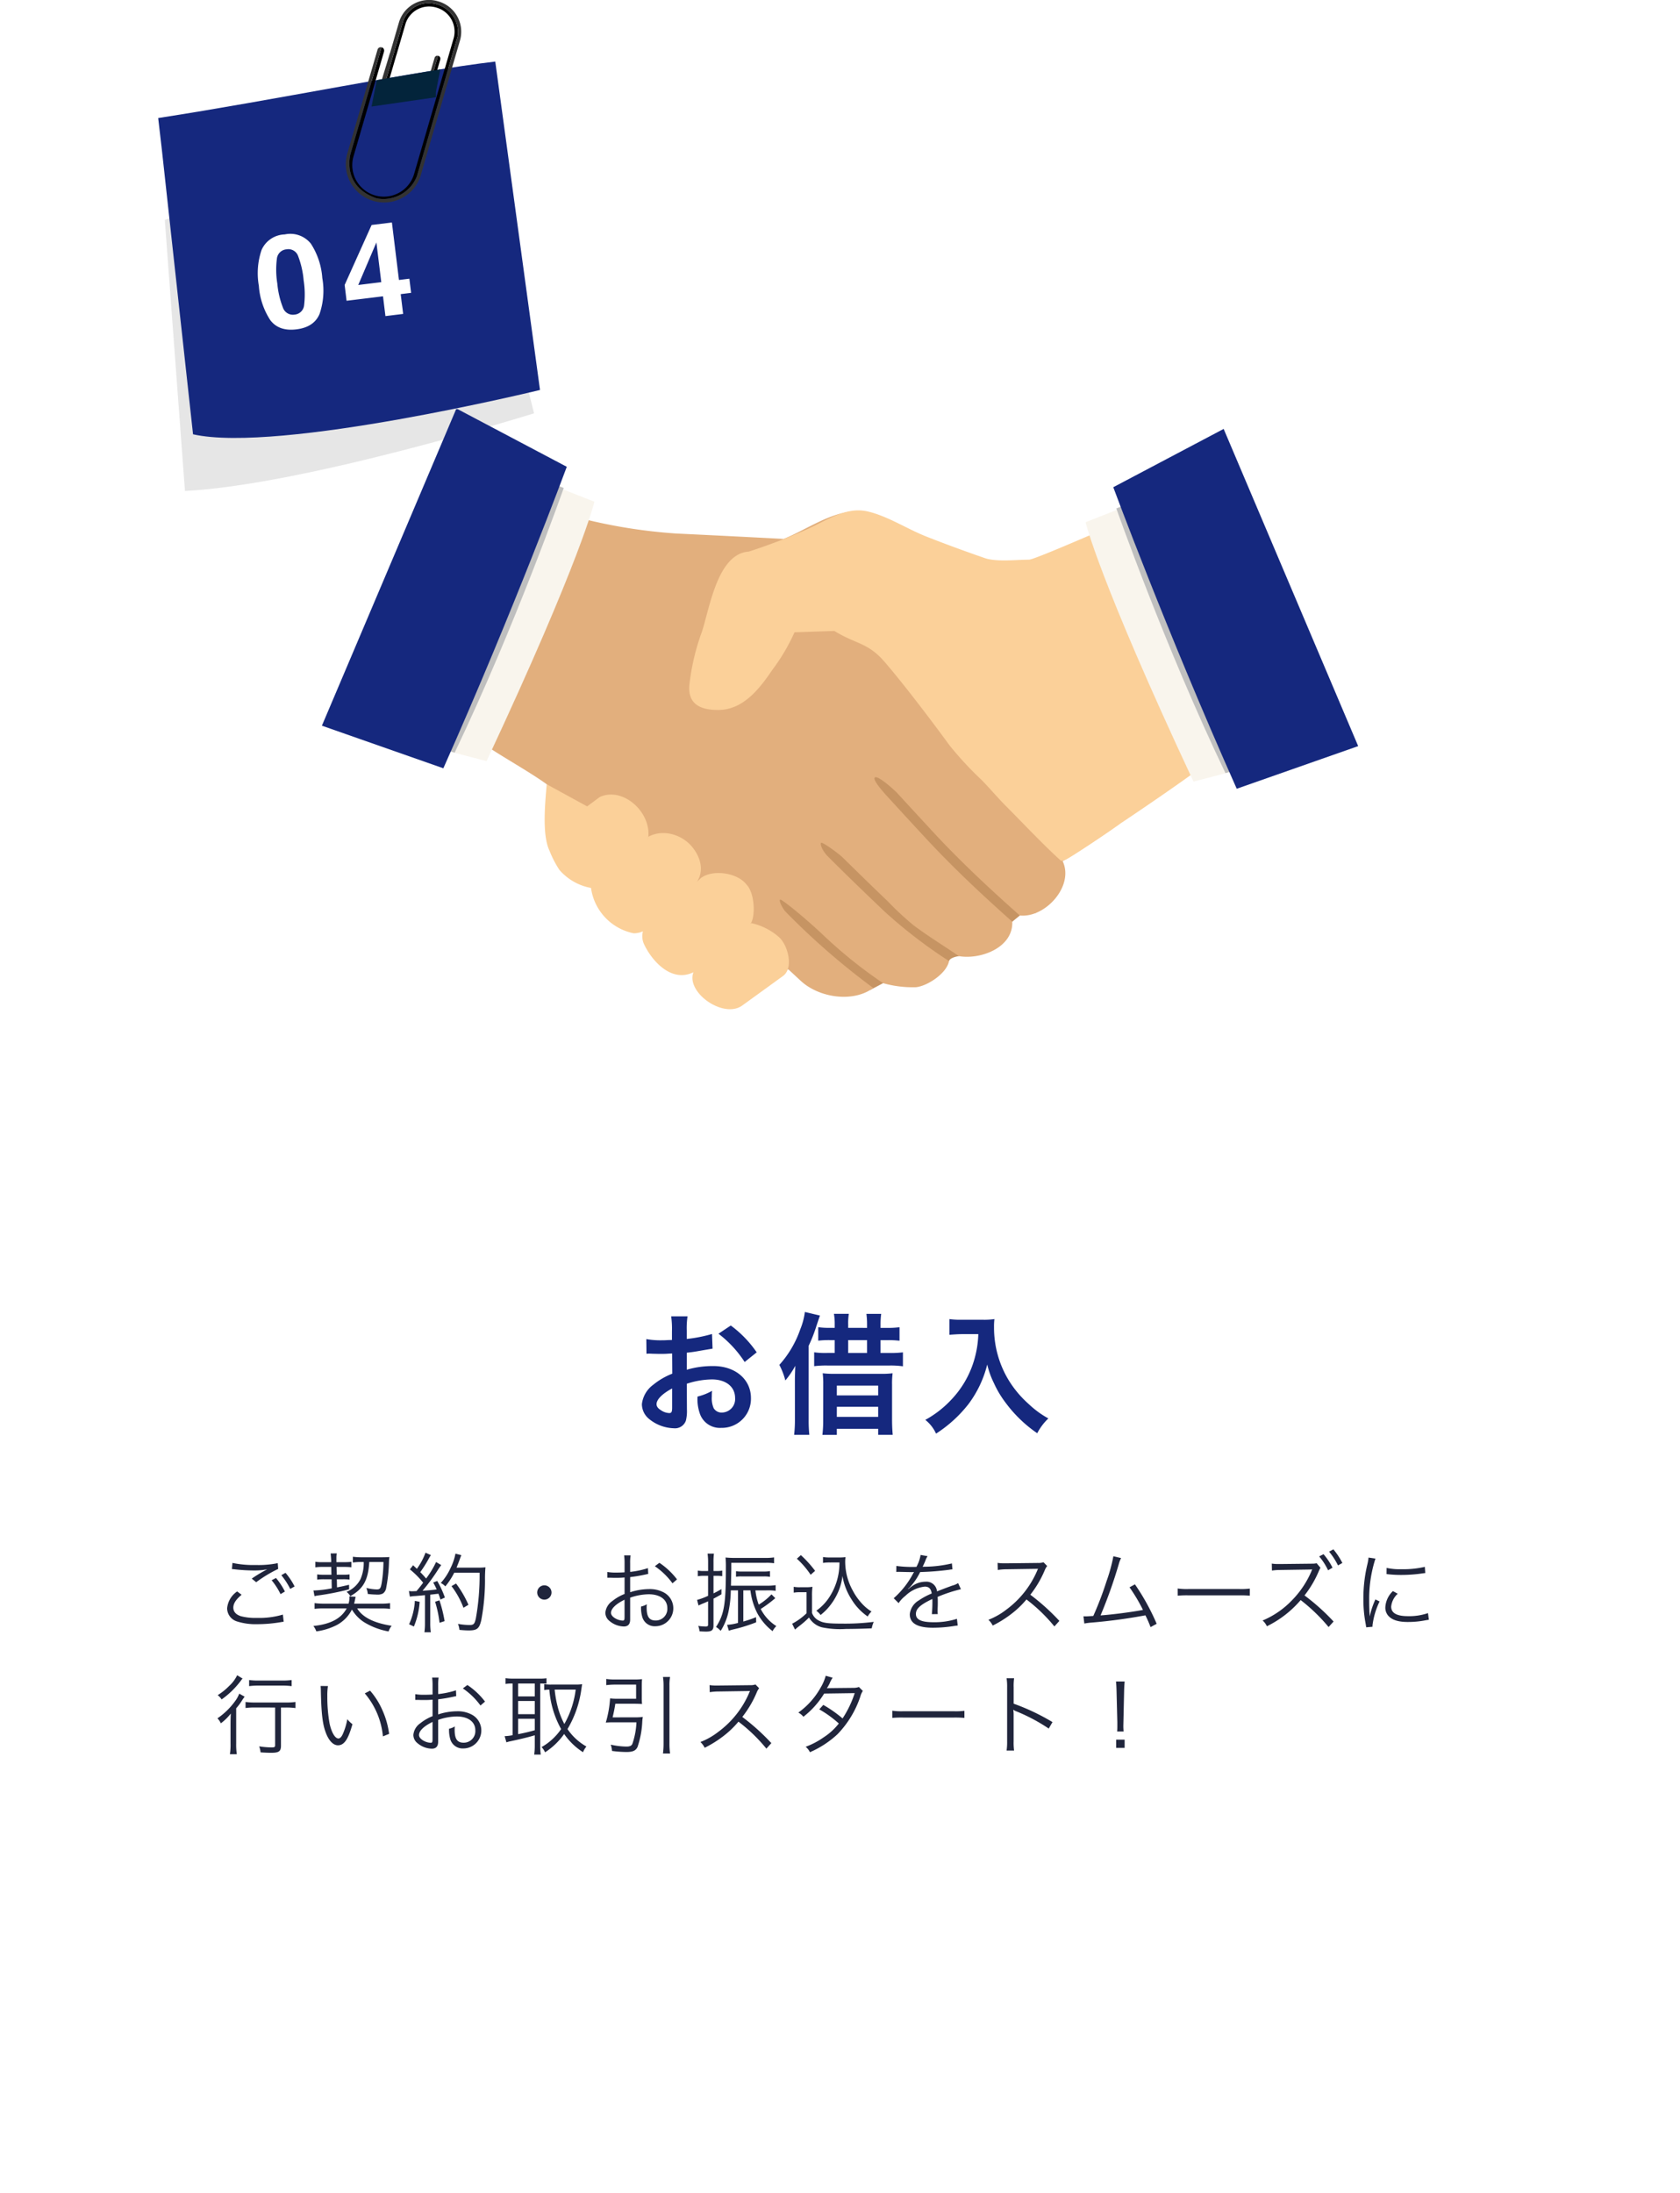 <svg xmlns="http://www.w3.org/2000/svg" xmlns:xlink="http://www.w3.org/1999/xlink" width="308" height="402" viewBox="0 0 308 402"><defs><filter id="a" x="0" y="14" width="308" height="388" filterUnits="userSpaceOnUse"><feOffset dy="3" input="SourceAlpha"/><feGaussianBlur stdDeviation="3" result="b"/><feFlood flood-opacity="0.161"/><feComposite operator="in" in2="b"/><feComposite in="SourceGraphic"/></filter><clipPath id="c"><rect width="70" height="90" fill="none"/></clipPath><clipPath id="e"><rect width="67.686" height="69.566" fill="none"/></clipPath><clipPath id="f"><rect width="190" height="110" transform="translate(0 0)" fill="none"/></clipPath></defs><g transform="translate(1923 -3553)"><g transform="matrix(1, 0, 0, 1, -1923, 3553)" filter="url(#a)"><rect width="290" height="370" rx="10" transform="translate(9 20)" fill="#fff"/></g><path d="M9.912-7.344a15.362,15.362,0,0,1,4.608-.792c2.568,0,4.248,1.344,4.248,3.408a2.466,2.466,0,0,1-2.424,2.664,1.66,1.66,0,0,1-1.512-.816A4.624,4.624,0,0,1,14.5-4.992a8.322,8.322,0,0,1,.048-1.056A10.125,10.125,0,0,1,11.88-4.992a8.018,8.018,0,0,0,.408,3.072A3.874,3.874,0,0,0,16.224.744a5.332,5.332,0,0,0,5.448-5.472c0-3.408-2.856-5.856-6.864-5.856a16.642,16.642,0,0,0-4.9.672v-3.12c.912-.1,1.392-.168,2.184-.312,1.656-.288,2.112-.36,2.544-.432l-.1-2.688a26.766,26.766,0,0,1-4.632.912v-1.536a14.735,14.735,0,0,1,.144-2.616h-3a16.444,16.444,0,0,1,.144,2.76v1.584c-.264,0-.384,0-.96.024-.336.024-.6.024-.84.024a14.719,14.719,0,0,1-2.9-.216L2.52-12.84a4.5,4.5,0,0,1,.5-.024c.072,0,.288,0,.6.024.288,0,.96.024,1.32.024.6,0,.936,0,1.3-.024.792-.048.792-.048.984-.048l.024,3.7a12.839,12.839,0,0,0-3.5,2.04A5.122,5.122,0,0,0,1.68-3.6,3.525,3.525,0,0,0,3-.888,7.476,7.476,0,0,0,7.536.816,2.109,2.109,0,0,0,9.744-.576a7.146,7.146,0,0,0,.192-2.04ZM7.224-2.976c0,.792-.12,1.008-.528,1.008A2.885,2.885,0,0,1,5.16-2.5c-.552-.336-.792-.7-.792-1.1,0-.864,1.056-1.92,2.856-2.88ZM22.728-13.1a20.356,20.356,0,0,0-4.752-4.92L15.72-16.512a20.5,20.5,0,0,1,4.8,5.184ZM39.5-17.592v-.576a10.8,10.8,0,0,1,.12-1.992H36.888a11.2,11.2,0,0,1,.144,1.968v.6H36.24a13.907,13.907,0,0,1-2.232-.12v2.472a16.871,16.871,0,0,1,2.208-.1h.816v2.352H35.688a14.232,14.232,0,0,1-2.424-.12v2.544a17.411,17.411,0,0,1,2.472-.12H47.064a15.564,15.564,0,0,1,2.472.144V-13.1a18.426,18.426,0,0,1-2.424.12h-1.68v-2.352h1.2a17.908,17.908,0,0,1,2.28.1v-2.472a15.892,15.892,0,0,1-2.3.12H45.432v-.6a14.344,14.344,0,0,1,.12-1.968H42.84a13.706,13.706,0,0,1,.12,1.944v.624Zm0,4.608v-2.352H42.96v2.352ZM29.736-.792a24,24,0,0,1-.144,2.808h2.784a25.065,25.065,0,0,1-.12-2.784V-14.3a28.3,28.3,0,0,0,1.464-3.768c.5-1.488.5-1.488.6-1.776L31.56-20.5a12.485,12.485,0,0,1-.84,3.168A19.032,19.032,0,0,1,26.88-10.8a13.079,13.079,0,0,1,1.1,2.856,15.87,15.87,0,0,0,1.824-2.688c-.072,2.064-.072,2.136-.072,2.712Zm5.184.1a22.566,22.566,0,0,1-.144,2.712h2.64V.912H45v1.1h2.664c-.072-.864-.12-1.68-.12-2.856V-7.176a15.287,15.287,0,0,1,.1-2.088,16.137,16.137,0,0,1-2.232.1h-8.4a16.925,16.925,0,0,1-2.184-.1,15.061,15.061,0,0,1,.1,1.992Zm2.5-6.312H45v1.8H37.416Zm0,3.888H45v1.848H37.416ZM63.36-16.44a18.966,18.966,0,0,1-.792,4.848,17.767,17.767,0,0,1-4.1,7.1A18.959,18.959,0,0,1,53.64-.72,6.731,6.731,0,0,1,55.608,1.8,23.975,23.975,0,0,0,61.56-3.624a20.132,20.132,0,0,0,3.432-7.248,15.512,15.512,0,0,0,1.224,3.408,18.277,18.277,0,0,0,2.112,3.552,24.184,24.184,0,0,0,5.832,5.64A10.185,10.185,0,0,1,76.2-.984a17.176,17.176,0,0,1-3.552-2.592,19.416,19.416,0,0,1-3.84-4.608,18.582,18.582,0,0,1-2.568-9.5,11.325,11.325,0,0,1,.072-1.512,13.077,13.077,0,0,1-2.184.12H60.312a14.613,14.613,0,0,1-2.256-.12v2.88c.936-.072,1.656-.12,2.3-.12Z" transform="translate(-1807 3814)" fill="#15287e"/><path d="M4.48,7.728a4.2,4.2,0,0,0-1.84,3.088,2.549,2.549,0,0,0,1.824,2.416,11.288,11.288,0,0,0,3.68.5,26.1,26.1,0,0,0,4.32-.368,4.972,4.972,0,0,1,.544-.08l-.144-1.312a15.178,15.178,0,0,1-4.8.608,10.189,10.189,0,0,1-2.928-.32c-.9-.3-1.36-.832-1.36-1.568,0-.752.48-1.488,1.52-2.352Zm-.96-4.1c.224.016.224.016.528.048a31.3,31.3,0,0,0,3.52.208A12.647,12.647,0,0,0,9.984,3.68a24.883,24.883,0,0,0-2.832,1.7l.816.656A24.4,24.4,0,0,1,12,3.6l-.08-1.056a17.5,17.5,0,0,1-4.048.336A18.293,18.293,0,0,1,3.616,2.5ZM10.8,5.68a12.477,12.477,0,0,1,1.632,2.544l.8-.48A12.754,12.754,0,0,0,11.6,5.264Zm1.776-.928a13.419,13.419,0,0,1,1.632,2.512l.8-.448a12.336,12.336,0,0,0-1.664-2.5Zm18.144,6.1a12.771,12.771,0,0,1,1.792.08V9.872a12.061,12.061,0,0,1-1.808.1H25.92c.064-.24.112-.464.16-.688a5.5,5.5,0,0,1,.128-.576L25.04,8.64c.016.144.032.224.032.3A4.08,4.08,0,0,1,24.9,9.968H20.528a12.818,12.818,0,0,1-1.856-.1v1.056a13.25,13.25,0,0,1,1.856-.08H24.56c-1.024,1.856-2.976,2.9-6.112,3.216a3.4,3.4,0,0,1,.544.992,11.727,11.727,0,0,0,3.76-1.168,6.638,6.638,0,0,0,2.768-2.832,7.091,7.091,0,0,0,2.208,2.3,12.973,12.973,0,0,0,4.512,1.712,3.6,3.6,0,0,1,.56-1.04c-3.264-.512-5.328-1.552-6.32-3.184ZM21.728,3.232l.032,1.44H20.4a8.619,8.619,0,0,1-1.248-.064v.96A8.949,8.949,0,0,1,20.384,5.5h1.408l.032,1.664a20.826,20.826,0,0,1-3.136.384h-.224l.192,1.04c.416-.08.48-.1.592-.112a47.409,47.409,0,0,0,5.76-1.136l-.016-.832c-1.008.24-1.376.32-2.208.48L22.752,5.5H23.9a8.214,8.214,0,0,1,1.184.064v-.96a7.838,7.838,0,0,1-1.168.064H22.736L22.7,3.232h1.5a10.882,10.882,0,0,1,1.216.064V2.3a10.32,10.32,0,0,1-1.216.064H22.672V1.616a4.642,4.642,0,0,1,.064-.864l-1.12.016c.048.4.08.848.1,1.248v.352H20.048a7.24,7.24,0,0,1-1.232-.08V3.312a7.593,7.593,0,0,1,1.232-.08Zm5.952-.9a7.406,7.406,0,0,1-.592,3.152,4.993,4.993,0,0,1-2.544,2.32,3.233,3.233,0,0,1,.688.784C27.616,7.248,28.5,5.648,28.7,2.336H31.3a26.177,26.177,0,0,1-.3,3.712c-.192,1.136-.32,1.312-.944,1.312a8.6,8.6,0,0,1-1.888-.272,3.819,3.819,0,0,1,.256,1.1,13.114,13.114,0,0,0,1.456.112c.16.016.272.016.288.016h.112a2,2,0,0,0,.944-.224,1.546,1.546,0,0,0,.576-1.008,28.717,28.717,0,0,0,.512-4.72,7.72,7.72,0,0,1,.08-.944c-.352.032-.784.048-1.472.048H27.36a11.64,11.64,0,0,1-1.664-.1V2.432a9.366,9.366,0,0,1,1.488-.1Zm8.464,6.352a5.8,5.8,0,0,1,.976-.112c.608-.048.608-.048,1.792-.16v5.152a11.866,11.866,0,0,1-.1,1.648h1.168a11.618,11.618,0,0,1-.1-1.632V8.32c.608-.064.976-.112,1.1-.128a2.574,2.574,0,0,0,.4-.048c.16.416.208.56.368,1.072l.816-.368a17.332,17.332,0,0,0-1.408-3.04l-.736.288a13.452,13.452,0,0,1,.64,1.264c-1.1.144-1.392.16-2.592.24a35.036,35.036,0,0,0,2.96-4.048c.224-.32.32-.464.464-.656l-.944-.56A16.388,16.388,0,0,1,39.12,5.36c-.336-.4-.592-.688-1.072-1.168A24.529,24.529,0,0,0,39.632,1.68,5.8,5.8,0,0,1,40,1.072L39.008.624a11.9,11.9,0,0,1-1.584,2.96c-.256-.256-.336-.32-.688-.656l-.592.752a15.868,15.868,0,0,1,2.432,2.448c-.464.624-.624.832-1.216,1.536-.256.016-.736.032-.816.032a3.647,3.647,0,0,1-.576-.048ZM48.928,4.3a44.811,44.811,0,0,1-.688,8.368c-.224,1.024-.4,1.216-1.152,1.216a12.625,12.625,0,0,1-2.128-.208,3.849,3.849,0,0,1,.272,1.1c.64.064,1.232.1,1.7.1,1.536,0,1.936-.336,2.3-1.872A40.074,40.074,0,0,0,49.92,5.76,24.083,24.083,0,0,1,50,3.3a8.66,8.66,0,0,1-1.3.064h-4c.208-.512.336-.832.464-1.184.288-.8.288-.8.416-1.1L44.5.8a10.017,10.017,0,0,1-.9,2.64,10.387,10.387,0,0,1-1.792,2.736,2.912,2.912,0,0,1,.832.624,12.445,12.445,0,0,0,1.632-2.5ZM37.056,9.456A11.838,11.838,0,0,1,36,13.744l.88.416a14.168,14.168,0,0,0,1.056-4.528Zm3.712.16a21.1,21.1,0,0,1,.816,3.856l.928-.3a25.467,25.467,0,0,0-.944-3.808Zm6.112.56a19.179,19.179,0,0,0-2.272-3.9l-.832.48a15.5,15.5,0,0,1,2.192,3.968ZM60.8,6.608A1.312,1.312,0,1,0,62.112,7.92,1.318,1.318,0,0,0,60.8,6.608ZM79.792,3.456a16.17,16.17,0,0,1-3.264.688V2.608a9.15,9.15,0,0,1,.08-1.488H75.424a10.629,10.629,0,0,1,.08,1.52V4.224c-.48.032-1.1.048-1.536.048a9.062,9.062,0,0,1-1.632-.112V5.216h.656c.176.016.608.016.848.016.464,0,.736,0,1.024-.016.5-.032.5-.032.64-.048V8.192A8.559,8.559,0,0,0,73.248,9.5a2.9,2.9,0,0,0-1.264,2.128,1.93,1.93,0,0,0,.736,1.5,4.226,4.226,0,0,0,2.64,1.024c.784,0,1.168-.416,1.168-1.28v-4a10.8,10.8,0,0,1,3.392-.624c2.1,0,3.424.976,3.424,2.544A2.124,2.124,0,0,1,81.2,13.056c-1.168,0-1.648-.688-1.648-2.352a4.752,4.752,0,0,1,.032-.624,3.468,3.468,0,0,1-1.056.416A5.838,5.838,0,0,0,78.72,12.3a2.36,2.36,0,0,0,2.464,1.808A3.292,3.292,0,0,0,82.8,7.968,5.417,5.417,0,0,0,79.968,7.3a11.335,11.335,0,0,0-3.44.576V5.1a28.082,28.082,0,0,0,2.832-.48c.224-.048.288-.064.48-.1ZM75.5,12.288c0,.688-.048.784-.368.784a2.988,2.988,0,0,1-1.424-.464c-.464-.3-.688-.624-.688-.96,0-.768.9-1.632,2.48-2.4ZM85.12,5.52a13.445,13.445,0,0,0-3.232-3.04l-.832.624A13.1,13.1,0,0,1,84.288,6.24Zm16.608,2.016a8.357,8.357,0,0,1,1.472.08V6.576a9.3,9.3,0,0,1-1.552.1h-6.64l.064-2.928V2.48h6.32a8.994,8.994,0,0,1,1.52.08V1.488a10.653,10.653,0,0,1-1.568.1H95.728c-.608,0-1.2-.032-1.712-.08A16.186,16.186,0,0,1,94.08,3.3c0,6.784-.3,8.576-1.808,10.944.24.16.352.24.432.3.3.288.3.288.432.4a10.8,10.8,0,0,0,1.456-3.68,19.509,19.509,0,0,0,.384-3.728H96.3V13.5a9.423,9.423,0,0,1-2,.352l.32,1.072c.32-.1.352-.112.64-.192a29.692,29.692,0,0,0,4.368-1.344l-.016-.944a19.4,19.4,0,0,1-2.336.8V7.536h1.3a12.488,12.488,0,0,0,1.248,4.16,10.407,10.407,0,0,0,2.816,3.312,3.59,3.59,0,0,1,.688-.928,8.045,8.045,0,0,1-2.864-3.136,23.2,23.2,0,0,0,2.672-1.984l-.7-.7a10.756,10.756,0,0,1-2.336,1.888,11.006,11.006,0,0,1-.608-2.608ZM90.816,4.864V8.528A11.812,11.812,0,0,1,88.8,9.28l.256,1.024c.176-.08.416-.192.752-.336.3-.112.528-.208,1.008-.432v4.272c0,.272-.112.352-.448.352a10.364,10.364,0,0,1-1.36-.112,3.738,3.738,0,0,1,.24.992c.528.032.912.048,1.216.048,1.024,0,1.344-.272,1.344-1.136v-4.9c.528-.272.784-.416,1.456-.8V7.3c-.688.4-.9.512-1.456.784V4.864h.624a6.119,6.119,0,0,1,.976.064V3.9a4.181,4.181,0,0,1-.992.08h-.608v-1.6A11.177,11.177,0,0,1,91.888.8H90.72a11.2,11.2,0,0,1,.1,1.584v1.6h-.768a5.835,5.835,0,0,1-1.12-.08v1.04a5.938,5.938,0,0,1,1.12-.08ZM102.16,4a5.963,5.963,0,0,1-1.168.08H97.008a5.687,5.687,0,0,1-1.072-.064V5.04a5.82,5.82,0,0,1,1.056-.064h4.032a5.712,5.712,0,0,1,1.136.08ZM114.9,2.416a11.443,11.443,0,0,1-2.112,6.736,9.186,9.186,0,0,1-2.128,2.112,4.038,4.038,0,0,1,.784.784A10.824,10.824,0,0,0,112.7,10.88a11.393,11.393,0,0,0,2-3.136,10.454,10.454,0,0,0,.752-2.848,11.377,11.377,0,0,0,1.712,4.368,10.258,10.258,0,0,0,2.912,3.056,3.964,3.964,0,0,1,.7-.912,7.978,7.978,0,0,1-1.68-1.376,11.118,11.118,0,0,1-1.776-2.5A10.976,10.976,0,0,1,115.952,2.3a5.11,5.11,0,0,1,.064-.864,7.636,7.636,0,0,1-1.2.064h-1.632a6.922,6.922,0,0,1-1.3-.08V2.5a7.265,7.265,0,0,1,1.28-.08Zm-7.808-.688a15.683,15.683,0,0,1,2.528,2.944l.816-.72a20.8,20.8,0,0,0-2.608-2.88Zm-.576,6.224a6.165,6.165,0,0,1,1.168-.08h1.184v3.856a11.332,11.332,0,0,1-2.64,1.92l.528,1.072c.416-.368.416-.368.912-.752a16.436,16.436,0,0,0,1.648-1.456,3.955,3.955,0,0,0,2.352,1.792,16.382,16.382,0,0,0,4.448.3c1.392,0,3.216-.048,4.7-.112a5.2,5.2,0,0,1,.368-1.184,41.785,41.785,0,0,1-5.792.32c-2.48,0-3.408-.112-4.176-.512a2.532,2.532,0,0,1-1.344-1.44V8.56a11.967,11.967,0,0,1,.08-1.68,7.356,7.356,0,0,1-1.232.08h-.976a6.282,6.282,0,0,1-1.232-.08Zm22.24-4.72a22.388,22.388,0,0,1-3.424-.176l-.016,1.1a2.837,2.837,0,0,1,.352-.016h.256c.592.016,2.1.048,2.352.048a1.772,1.772,0,0,0,.3-.032l-.144.24a15.921,15.921,0,0,1-3.584,4.576l.9.9a5.294,5.294,0,0,1,1.232-1.328,6.011,6.011,0,0,1,3.568-1.7c.752,0,1.136.384,1.264,1.264a12.421,12.421,0,0,0-2.384,1.28,3.308,3.308,0,0,0-1.632,2.528c0,1.648,1.392,2.464,4.256,2.464a24.822,24.822,0,0,0,3.888-.32,6.3,6.3,0,0,1,.64-.08l-.144-1.232a13.406,13.406,0,0,1-4.272.624c-2.256,0-3.248-.464-3.248-1.52,0-.96.832-1.712,3.008-2.736a4.2,4.2,0,0,1,.016.48,23.008,23.008,0,0,1-.1,2.3l1.088-.016a3.478,3.478,0,0,1-.032-.576c0-.144,0-.368.016-.72.016-.32.016-.672.016-.88,0-.4,0-.56-.032-.976a26.565,26.565,0,0,1,4.272-1.408l-.512-1.12a3.52,3.52,0,0,1-1.088.464c-.7.256-1.616.592-2.784,1.056a1.942,1.942,0,0,0-2.112-1.776,4.258,4.258,0,0,0-2.416.784c-.16.112-.16.112-.736.56a.123.123,0,0,1-.032-.048V7.232a.016.016,0,0,0,.016-.016c.016-.016.1-.08.208-.16.064-.048.384-.416.544-.608a11.8,11.8,0,0,0,1.44-2.272,51.662,51.662,0,0,0,5.28-.416,4.987,4.987,0,0,1,.64-.08l-.1-1.088a22.519,22.519,0,0,1-5.04.608,2.724,2.724,0,0,0-.336.016c.08-.144.288-.576.5-1.088a3.4,3.4,0,0,1,.416-.864l-1.28-.224a6.791,6.791,0,0,1-.768,2.192Zm26.464,9.9a39.79,39.79,0,0,0-5.328-4.8,19.348,19.348,0,0,0,2.64-4.48,2.987,2.987,0,0,1,.448-.784l-.672-.688a2.984,2.984,0,0,1-1.024.128l-5.712.064h-.416a7.519,7.519,0,0,1-1.264-.08l.032,1.3a10.766,10.766,0,0,1,1.648-.128l5.344-.08a2.718,2.718,0,0,0,.384-.016.339.339,0,0,1-.048.112c-.032.08-.048.1-.08.192a17.342,17.342,0,0,1-5.712,7.216,12.88,12.88,0,0,1-3.248,1.84,3.561,3.561,0,0,1,.784,1.056,20.6,20.6,0,0,0,3.136-1.92A17.369,17.369,0,0,0,149.184,9.2a29.759,29.759,0,0,1,5.12,4.944Zm9.9-11.856a30.36,30.36,0,0,1-1.264,4.608,61.019,61.019,0,0,1-2.416,6.336c-.368.032-1.248.08-1.36.08-.08,0-.08,0-.448-.016l.16,1.328a11.126,11.126,0,0,1,1.36-.176,98.835,98.835,0,0,0,9.84-1.328,21.713,21.713,0,0,1,.944,2.16l1.12-.608a41.445,41.445,0,0,0-3.984-7.232l-.992.544a31.122,31.122,0,0,1,2.464,4.144c-1.888.368-5.648.864-7.776,1.008a86.684,86.684,0,0,0,3.328-9.36,6.326,6.326,0,0,1,.432-1.152Zm11.792,7.232a17.479,17.479,0,0,1,1.984-.064h9.28a18.3,18.3,0,0,1,1.952.064v-1.3a12.619,12.619,0,0,1-1.936.08h-9.3a11.318,11.318,0,0,1-1.984-.1Zm28.576,4.736a39.16,39.16,0,0,0-5.328-4.784A19.333,19.333,0,0,0,202.784,4a5.386,5.386,0,0,1,.3-.608l-.7-.832a3.68,3.68,0,0,1-.864.08l-5.68.064h-.416a7.519,7.519,0,0,1-1.264-.08l.032,1.28a10.617,10.617,0,0,1,1.648-.112l5.344-.08c.192-.016.24-.016.384-.032-.08.176-.08.208-.128.32a17.325,17.325,0,0,1-3.648,5.424,16,16,0,0,1-5.312,3.632,3.2,3.2,0,0,1,.784,1.056,19.208,19.208,0,0,0,6.192-4.8,32.351,32.351,0,0,1,5.12,4.944Zm-2.64-11.936a11.252,11.252,0,0,1,1.632,2.544l.816-.48A12.146,12.146,0,0,0,203.648.9Zm1.824-.864A12.662,12.662,0,0,1,206.3,2.96l.8-.448a12.966,12.966,0,0,0-1.648-2.5ZM211.9,1.52a8.91,8.91,0,0,1-.224,1.28,26.469,26.469,0,0,0-.72,6.336,22.932,22.932,0,0,0,.416,4.528c.048.3.064.384.1.64l1.152-.1v-.24a13.947,13.947,0,0,1,1.3-4.4l-.768-.368a14.865,14.865,0,0,0-1.04,3.12c-.064-.848-.1-1.792-.1-3.04a23.653,23.653,0,0,1,.48-5.008,22.739,22.739,0,0,1,.672-2.56Zm3.3,3.024a21.311,21.311,0,0,0,2.56.16A27.01,27.01,0,0,0,221.2,4.5q1.056-.144,1.1-.144l-.08-1.136a17.168,17.168,0,0,1-4.288.432,10.867,10.867,0,0,1-2.72-.24Zm1.168,3.12a4.42,4.42,0,0,0-1.392,2.976,2.261,2.261,0,0,0,.48,1.472c.688.832,1.84,1.216,3.664,1.216a16.507,16.507,0,0,0,3.28-.32c.32-.048.352-.064.56-.08L222.8,11.7a10.53,10.53,0,0,1-3.68.56c-2.064,0-3.072-.576-3.072-1.76a3.717,3.717,0,0,1,1.2-2.352ZM11.44,29.008v6.928c0,.32-.128.384-.672.384a16.042,16.042,0,0,1-2.256-.192,3.852,3.852,0,0,1,.256,1.1c.688.048,1.44.08,1.952.08,1.408,0,1.792-.272,1.792-1.3V29.008h.912a12.265,12.265,0,0,1,1.744.1v-1.12a11.327,11.327,0,0,1-1.76.1H7.792a12.156,12.156,0,0,1-1.776-.1V29.1a12.307,12.307,0,0,1,1.776-.1Zm-6.96-5.92A6.258,6.258,0,0,1,3.024,25.04a11.006,11.006,0,0,1-2.112,1.7,3.094,3.094,0,0,1,.72.784,15.607,15.607,0,0,0,3.552-3.472,2.619,2.619,0,0,1,.288-.352Zm2.192,2a12.618,12.618,0,0,1,1.664-.1h4.48a12.362,12.362,0,0,1,1.648.1v-1.12a11.243,11.243,0,0,1-1.648.1H8.336a11.334,11.334,0,0,1-1.664-.1ZM3.264,35.616a12.134,12.134,0,0,1-.112,1.952H4.416A12,12,0,0,1,4.3,35.616V29.152a10.821,10.821,0,0,0,1.072-1.44,6.835,6.835,0,0,1,.48-.688l-.992-.56A5.5,5.5,0,0,1,4.1,27.84,13.113,13.113,0,0,1,.864,30.992a3.05,3.05,0,0,1,.624.912,9.235,9.235,0,0,0,1.824-1.792c-.032.768-.048,1.232-.048,1.92Zm16.512-10.56a8.656,8.656,0,0,1,.048.944c.08,3.936.3,5.984.864,7.5.544,1.536,1.376,2.432,2.272,2.432,1.136,0,1.872-1.072,2.656-3.872a5.115,5.115,0,0,1-.944-.912,11.512,11.512,0,0,1-.832,2.736c-.24.528-.512.8-.8.8-.608,0-1.264-1.1-1.616-2.736a27.4,27.4,0,0,1-.416-4.976,11.6,11.6,0,0,1,.112-1.9Zm8.1,1.36A14.131,14.131,0,0,1,31.2,34.3l1.136-.464a15.32,15.32,0,0,0-1.2-4.272,13.888,13.888,0,0,0-2.288-3.648Zm16.72-.56a16.17,16.17,0,0,1-3.264.688V25.008a9.151,9.151,0,0,1,.08-1.488H40.224a10.628,10.628,0,0,1,.08,1.52v1.584c-.48.032-1.1.048-1.536.048a9.062,9.062,0,0,1-1.632-.112v1.056h.656c.176.016.608.016.848.016.464,0,.736,0,1.024-.016.5-.032.5-.032.64-.048v3.024A8.559,8.559,0,0,0,38.048,31.9a2.9,2.9,0,0,0-1.264,2.128,1.93,1.93,0,0,0,.736,1.5,4.226,4.226,0,0,0,2.64,1.024c.784,0,1.168-.416,1.168-1.28v-4a10.8,10.8,0,0,1,3.392-.624c2.1,0,3.424.976,3.424,2.544A2.124,2.124,0,0,1,46,35.456c-1.168,0-1.648-.688-1.648-2.352a4.751,4.751,0,0,1,.032-.624,3.468,3.468,0,0,1-1.056.416A5.838,5.838,0,0,0,43.52,34.7a2.36,2.36,0,0,0,2.464,1.808A3.292,3.292,0,0,0,47.6,30.368a5.417,5.417,0,0,0-2.832-.672,11.335,11.335,0,0,0-3.44.576V27.5a28.082,28.082,0,0,0,2.832-.48c.224-.048.288-.064.48-.1ZM40.3,34.688c0,.688-.048.784-.368.784a2.988,2.988,0,0,1-1.424-.464c-.464-.3-.688-.624-.688-.96,0-.768.9-1.632,2.48-2.4ZM49.92,27.92a13.445,13.445,0,0,0-3.232-3.04l-.832.624a13.1,13.1,0,0,1,3.232,3.136Zm5.056-3.312V34.08a8.5,8.5,0,0,1-1.456.176l.32,1.136a5.442,5.442,0,0,1,.784-.208c2.16-.464,3.408-.784,4.416-1.088v1.872a12.448,12.448,0,0,1-.1,1.664h1.2a10.8,10.8,0,0,1-.1-1.648V24.608c.448,0,.512,0,1.152.032v-.992a8.313,8.313,0,0,1-1.2.064H54.928a9.627,9.627,0,0,1-1.248-.08v1.056a7.047,7.047,0,0,1,1.168-.08Zm1.008,0H59.04v2.368H55.984Zm0,3.2H59.04v2.416H55.984Zm0,3.264H59.04v2.1c-1.2.336-1.824.48-3.056.72ZM62.112,24.8a7.952,7.952,0,0,1-1.344-.08v1.088a6.091,6.091,0,0,1,.944-.08,17.552,17.552,0,0,0,2.16,7.232,10.72,10.72,0,0,1-3.584,3.3,3.246,3.246,0,0,1,.64.96,12.758,12.758,0,0,0,3.5-3.36A12.143,12.143,0,0,0,67.888,37.2a3.5,3.5,0,0,1,.624-1.04,10.386,10.386,0,0,1-3.472-3.2,19.4,19.4,0,0,0,2.544-7.312c.048-.32.112-.752.144-.912a9.7,9.7,0,0,1-1.2.064Zm4.432.928a17.1,17.1,0,0,1-2.08,6.3,14.446,14.446,0,0,1-1.168-2.96,20.17,20.17,0,0,1-.608-3.344Zm6.768,5.088c.192-.8.336-1.472.5-2.5h3.52c.448,0,.928.016,1.376.048a10.978,10.978,0,0,1-.048-1.184V25.04c0-.48.016-.832.048-1.232a13.409,13.409,0,0,1-1.408.064H73.7a10.57,10.57,0,0,1-1.552-.1v1.136a11.636,11.636,0,0,1,1.536-.1h3.936v2.592H74.224a11.179,11.179,0,0,1-1.376-.064,20.116,20.116,0,0,1-.784,4.432c.384-.032.752-.048,1.2-.048H77.68a13.8,13.8,0,0,1-.752,3.968c-.16.336-.464.48-1.088.48a13.86,13.86,0,0,1-2.864-.352,4.746,4.746,0,0,1,.224,1.152,21.157,21.157,0,0,0,2.672.192c1.152,0,1.712-.256,2.016-.944a16.737,16.737,0,0,0,.864-4.656,6.335,6.335,0,0,1,.1-.832,9.29,9.29,0,0,1-1.408.08Zm9.232-7.408a9.845,9.845,0,0,1,.112,1.552V35.568a13.855,13.855,0,0,1-.112,1.872h1.3a13.3,13.3,0,0,1-.112-1.856V24.96a8.151,8.151,0,0,1,.112-1.552Zm19.872,12.128a39.79,39.79,0,0,0-5.328-4.8,19.348,19.348,0,0,0,2.64-4.48,2.986,2.986,0,0,1,.448-.784l-.672-.688a2.983,2.983,0,0,1-1.024.128l-5.712.064h-.416a7.519,7.519,0,0,1-1.264-.08l.032,1.3a10.766,10.766,0,0,1,1.648-.128l5.344-.08a2.718,2.718,0,0,0,.384-.016.339.339,0,0,1-.048.112c-.032.08-.048.1-.08.192a17.342,17.342,0,0,1-5.712,7.216,12.879,12.879,0,0,1-3.248,1.84,3.561,3.561,0,0,1,.784,1.056,20.6,20.6,0,0,0,3.136-1.92A17.368,17.368,0,0,0,96.384,31.6a29.759,29.759,0,0,1,5.12,4.944Zm9.968-12.352a8.738,8.738,0,0,1-.944,2.192,13.923,13.923,0,0,1-4.08,4.56,2.935,2.935,0,0,1,.928.768,15.892,15.892,0,0,0,3.808-4.256l5.6-.08a19.111,19.111,0,0,1-2.224,4.64,22.857,22.857,0,0,0-3.536-2.48l-.736.816a20.125,20.125,0,0,1,3.584,2.592,11.225,11.225,0,0,1-2.768,2.528,14.423,14.423,0,0,1-3.312,1.744,2.844,2.844,0,0,1,.784.992,17.846,17.846,0,0,0,5.056-3.3,18.206,18.206,0,0,0,4.176-6.88,3.59,3.59,0,0,1,.464-1.056l-.72-.72a2.772,2.772,0,0,1-.928.16c-4.72.048-4.72.048-4.944.08a8.139,8.139,0,0,0,.5-.88,5.293,5.293,0,0,1,.56-1.056Zm12.208,7.728a17.478,17.478,0,0,1,1.984-.064h9.28a18.3,18.3,0,0,1,1.952.064v-1.3a12.619,12.619,0,0,1-1.936.08h-9.3a11.318,11.318,0,0,1-1.984-.1Zm22.32,5.984a10.882,10.882,0,0,1-.08-1.7V30.384a5.588,5.588,0,0,0-.064-.944l.032-.016a1.765,1.765,0,0,0,.5.272,32.622,32.622,0,0,1,5.968,3.168l.688-1.184a39.68,39.68,0,0,0-7.12-3.376V25.312a10.044,10.044,0,0,1,.08-1.664h-1.376a9.487,9.487,0,0,1,.1,1.632v9.936a10.292,10.292,0,0,1-.1,1.68Zm20.08-3.488c-.032-.4-.048-.688-.048-.976,0-.064,0-.064.016-.736l.128-5.7c.016-.672.048-1.152.1-1.76H165.6c.064.608.08,1.088.1,1.76l.144,5.7v.576c0,.528,0,.64-.032,1.136Zm.192,2.992V34.9h-1.552v1.5Z" transform="translate(-1884 3837)" fill="#20253c"/><g transform="translate(-2287 -278)"><g transform="translate(393 3831)"><g clip-path="url(#c)"><g clip-path="url(#c)"><g transform="translate(1.219 20.434)" style="mix-blend-mode:multiply;isolation:isolate"><g clip-path="url(#e)"><path d="M56.5,44.99l13.893,55.329s-41.9,13.13-64,14.237L2.7,64.878Z" transform="translate(-2.703 -44.99)" fill="#e6e6e6"/></g></g><path d="M6.39,93.176C22.124,96.715,70,85.049,70,85.049l-8.2-60.2C47.045,26.576,21.267,31.927,0,35.2l.674,5.809Z" transform="translate(0 -13.563)" fill="#15287e"/><path d="M111.066,26.663l1.206-4.143c.01,0,.02,0,.032,0a.534.534,0,0,1,.371.658l.01,0-1.061,3.643Z" transform="translate(-60.961 -12.292)"/><path d="M109.986,26.5l1.06-3.643a.53.53,0,0,1,.633-.356l-1.206,4.143Z" transform="translate(-60.368 -12.275)" fill="#333"/><path d="M83.627,9.379a.607.607,0,0,1,.421.748l.012,0-2.708,9.3-2.884,9.9A5.784,5.784,0,0,0,89.56,32.612l3.217-11.056L95.151,13.4l.009,0,1.659-5.7a4.571,4.571,0,0,0-3.166-5.609,4.532,4.532,0,0,0-5.671,3l-1.66,5.7-.01,0-2.639,9.07-.52-.146L87.6,4.454a4.963,4.963,0,0,1,5.752-3.045,5.323,5.323,0,0,1,4.225,5.843L93.378,21.666l-3.3,11.344a6.587,6.587,0,0,1-7.412,4.039c-6.581-2.284-4.726-8.259-4.726-8.259L80.7,19.313,83.59,9.375c.012,0,.023,0,.037,0" transform="translate(-42.646 -0.702)"/><path d="M82.756,8.673l-2.894,9.939-2.757,9.476s-1.854,5.975,4.726,8.259a6.586,6.586,0,0,0,7.412-4.039l3.3-11.345L96.739,6.55A5.323,5.323,0,0,0,92.514.708a4.963,4.963,0,0,0-5.752,3.045L82.321,19.018l-.766-.228,2.74-9.048.018.005,1.658-5.7a5.74,5.74,0,0,1,7.182-3.8,5.788,5.788,0,0,1,4.011,7.1l-1.661,5.7h0l-2.336,8.029-3.253,11.18a7.023,7.023,0,0,1-13.467-3.974l2.847-9.781,2.743-9.428a.6.6,0,0,1,.72-.4" transform="translate(-41.813 0)" fill="#333"/><path d="M99.331,27.993,87.665,29.966l-.951,4.842,11.8-1.7s0-.725,0-.927.814-4.19.814-4.19" transform="translate(-47.595 -15.279)" fill="#03243b"/></g></g></g></g><path d="M6.609.422q-3.246,0-4.553-2.273A13.153,13.153,0,0,1,.75-8.332a13.223,13.223,0,0,1,1.307-6.492,4.8,4.8,0,0,1,4.553-2.285,4.814,4.814,0,0,1,4.559,2.285,13.273,13.273,0,0,1,1.3,6.492,13.153,13.153,0,0,1-1.307,6.48Q9.855.422,6.609.422ZM8.566-3.855a16.719,16.719,0,0,0,.457-4.477,16.4,16.4,0,0,0-.463-4.547,1.891,1.891,0,0,0-1.951-1.477,1.918,1.918,0,0,0-1.969,1.477,15.827,15.827,0,0,0-.48,4.547,16.006,16.006,0,0,0,.48,4.482A1.934,1.934,0,0,0,6.609-2.3,1.918,1.918,0,0,0,8.566-3.855ZM28.3-6.27v2.613H26.377V0h-3.27V-3.656H16.38V-6.574l6.246-10.312h3.75V-6.27Zm-9.445,0h4.254v-7.336Z" transform="translate(-1875.272 3613.761) rotate(-7)" fill="#fff"/><g transform="translate(-1863.985 3627.882)"><g transform="translate(-0.015 0.118)" clip-path="url(#f)"><path d="M144.656,102.735l-2.948.475-1.381,1.134-9.779,6.316s-1.593.182-1.821.9c-.233.691-12.085,4.051-12.085,4.051l-2.358,1.25L92.161,98.326,103.4,73.618l15.008-2.813Z" transform="translate(-13.742 -10.388)" fill="#c69463"/><path d="M138.086,32.858A132.333,132.333,0,0,1,149.368,49.82a121.563,121.563,0,0,1,6.286,12.82q1.573,3.732,2.844,7.567c.791,2.384-.972,4.22-2.714,5.691-.584.469-2.97,2.526-5.962,4.637-3.007,2.116-8.321,5.5-8.717,5.626,2.177,4.546-3.176,10.465-7.847,9.976-5.372-4.766-10.518-9.559-15.423-14.795q-3.537-3.822-7.051-7.646c-.6-.651-3.695-3.413-4.128-2.827s2.5,3.647,2.929,4.117c2.282,2.5,4.562,4.975,6.862,7.45,4.913,5.249,10.057,10.061,15.43,14.835.174,4.793-5.851,6.994-9.779,6.317-2.721-1.863-5.573-3.609-8.216-5.574a52.584,52.584,0,0,1-4.75-4.4c-2.82-2.689-5.587-5.4-8.359-8.121-.667-.657-3.778-2.956-3.966-2.663s.317,1.531,1.225,2.435c3.583,3.6,6.714,6.6,10.387,10.108a90.3,90.3,0,0,0,11.858,9.117c-.408,2.227-3.894,4.559-6.045,4.793a20.035,20.035,0,0,1-6.04-.742A85.357,85.357,0,0,1,97.4,99.9c-1.523-1.471-4.329-3.933-6.221-5.418-1.043-.821-1.788-1.348-1.886-1.25-.265.273.642,1.861,1.063,2.252a132.165,132.165,0,0,0,16.031,13.937c-3.687,2.735-9.9,1.8-13.245-1.263l-2.275-2.11C90.5,106.6,46.424,72.3,46.522,72.082c-2.8-2.07-9.007-5.561-10.964-6.994C40.735,54.22,49.38,30.465,52.01,23.122a97.229,97.229,0,0,0,18.19,2.99q9.876.473,19.764.993c4.077-1.647,8.353-4.767,12.8-5.037s8.443,2.765,12.41,4.36q5.338,2.12,10.738,4.022a43.413,43.413,0,0,0,7.691,2.407c1.57-.036,3.162-1.681,4.478,0,4.271,5.421-.389-.515,0,0" transform="translate(-5.293 -3.316)" fill="#e2af7d"/><path d="M101.333,25.046A107.258,107.258,0,0,1,90.084,29.4c-5.7.358-7.155,10.224-8.574,14.621a41.509,41.509,0,0,0-2.34,9.993c-.207,3.351,2.022,4.419,5.288,4.419,4.594,0,7.582-3.882,9.927-7.34a35.721,35.721,0,0,0,4.077-6.9l7.309-.245.007.007c3.953,2.429,6.1,2.087,9.169,5.626,3.487,4.028,8.826,11.068,11.956,15.366a63.324,63.324,0,0,0,5.891,6.349c1.53,1.563,2.922,3.244,4.471,4.787,2.839,2.846,7.058,7.326,10.064,10a2.637,2.637,0,0,0,.687-.156c.466,0,9.144-5.874,10.233-6.708,0,0,19.589-13.018,21.1-15.512C175,50.226,163.62,36.524,154.859,25.443c-.855.335-12.474,5.438-13.413,5.438-2.268,0-5.97.439-8.074-.283-3.565-1.231-7.116-2.533-10.622-3.911-3.57-1.388-7.062-3.726-10.769-4.624-3.895-.952-7.264,1.4-10.647,2.982-5.715,2.621.538-.254,0,0" transform="translate(-11.801 -3.286)" fill="#fbd099"/><path d="M90.993,108.613a11.471,11.471,0,0,0-5.093-2.591l-.191.173c1.009-1.288.8-5.686-.658-7.188-1.645-2.233-6.195-2.884-8.372-1.27l-.766.708h0c.807-1.1,1.4-3.457-.744-6.243-1.872-2.416-5.45-3.491-8.133-2.019-.014.064-.027.118-.042.178,0,.021,0,.043,0,.064-.01.072-.017.14-.025.209l-.029-.028c.019-.076.038-.162.057-.245.573-4.713-4.662-9.391-8.881-7.458l-2.321,1.718L48.38,80.57c-.259,3.2-.908,9.209.511,12.178a19.172,19.172,0,0,0,1.815,3.517A10.048,10.048,0,0,0,56.5,99.574a9.872,9.872,0,0,0,7.821,8.315,4.034,4.034,0,0,0,1.7-.365,3.523,3.523,0,0,0,.3,2.558c1.4,2.88,4.935,6.917,8.962,4.946-1.422,3.7,5.537,8.616,8.983,6.074l7.427-5.379c2.028-1.471.894-5.679-.707-7.112" transform="translate(-7.151 -11.804)" fill="#fbd099"/><path d="M53.014,19.2S50.7,29.46,33.25,66.757L20.491,63.429,41.214,14.564Z" transform="translate(-3.044 -2.23)" fill="#f9f5ed"/><path d="M46.626,16.329s-8.91,25.373-20,48.517L15.334,61.551,36.3,12.118Z" transform="translate(-2.274 -1.875)" fill="#bfbfbf"/><path d="M44.895,10.686s-9.7,26.239-22.629,55.268L0,58.145,24.663,0Z" transform="translate(0.015 -0.118)" fill="#15287e"/><path d="M164.577,23.591s2.333,10.257,19.784,47.554l12.752-3.329L176.391,18.951Z" transform="translate(-24.552 -2.866)" fill="#f9f5ed"/><path d="M171.2,20.716s8.911,25.372,20.01,48.517l11.29-3.295L181.531,16.5Z" transform="translate(-25.54 -2.511)" fill="#bfbfbf"/><path d="M170.542,15.066s9.72,26.241,22.634,55.274l22.265-7.815L190.778,4.379Z" transform="translate(-25.442 -0.753)" fill="#15287e"/></g></g></g></svg>